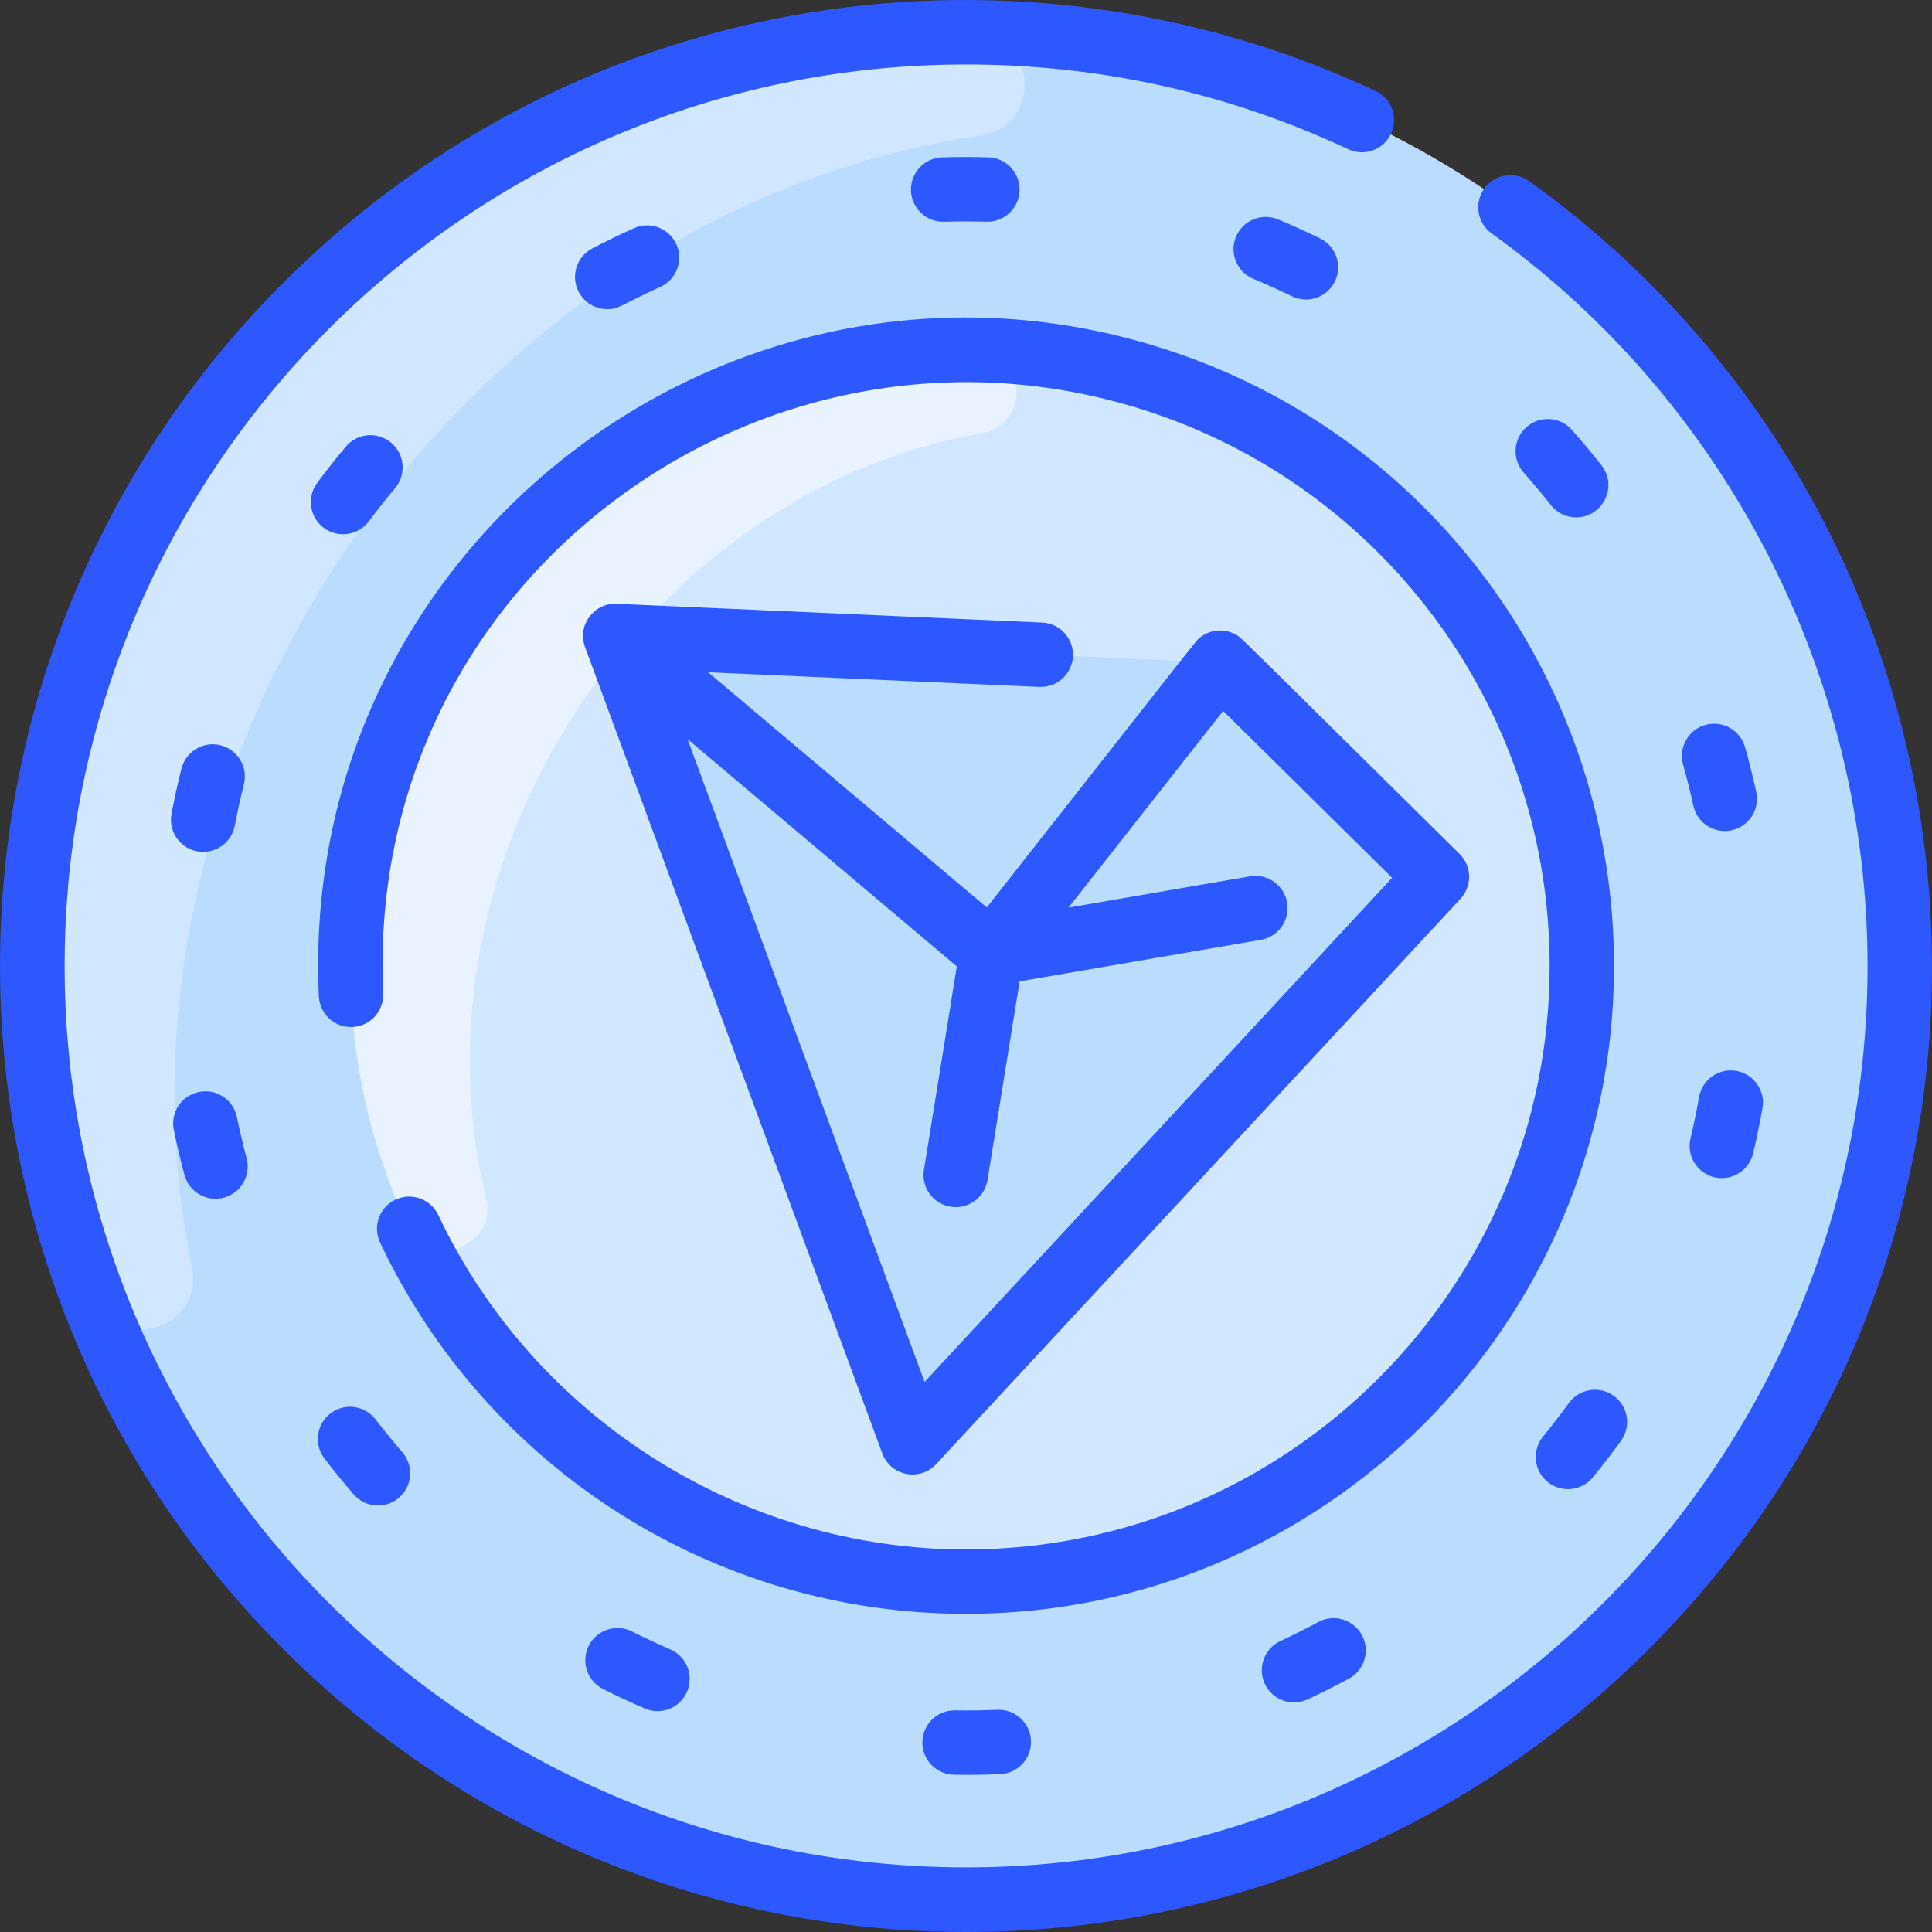 <svg id="Layer_1" enable-background="new 0 0 480.073 480.073" height="512" viewBox="0 0 480.073 480.073" width="512" xmlns="http://www.w3.org/2000/svg"><rect x="0" y="0" width="480.073" height="480.073" fill="#333333" stroke="none"/><circle cx="240.059" cy="240.021" fill="#b9dcff" r="232"/><path d="m47.679 314.92c3.169 15.54-19.119 21.903-24.724 7.067-9.628-25.486-14.896-53.111-14.896-81.966 0-128.836 104.942-232.95 233.758-231.993 15.969.119 17.501 23.342 1.702 25.673-127.893 18.874-221.755 154.14-195.84 281.219z" fill="#d1e7ff"/><circle cx="240.059" cy="240.021" fill="#d1e7ff" r="153"/><path d="m101.324 304.616c-9.567-20.512-14.719-43.498-14.234-67.735 1.697-84.69 70.941-151.061 155.223-149.844 12.645.183 14.1 18.417 1.645 20.606-84.581 14.871-143.532 106.457-123.173 190.012 2.979 12.221-14.144 18.361-19.461 6.961z" fill="#e8f3ff"/><path d="m303.179 164.661-150.31-6.64 73.88 200.37 130.31-140.511z" fill="#b9dcff"/><g fill="#2e58ff"><path d="m379.989 45.012c-3.588-2.58-8.586-1.76-11.166 1.827-2.579 3.588-1.761 8.587 1.827 11.166 58.49 42.042 93.409 110.085 93.409 182.016 0 123.514-100.486 224-224 224s-224-100.486-224-224 100.486-224 224-224c33.192 0 65.138 7.085 94.951 21.059 4.002 1.875 8.764.152 10.639-3.849s.152-8.764-3.848-10.639c-87.253-40.896-196.898-27.044-271.632 47.888-93.538 93.786-93.62 245.441.185 339.246 93.791 93.791 245.756 93.853 339.552-.153 105.275-105.511 89.469-278.747-29.917-364.561z"/><path d="m292.03 87.594c-107.25-36.46-218.061 46.381-212.796 159.983.205 4.413 3.928 7.819 8.362 7.621 4.413-.205 7.825-3.948 7.621-8.362-4.808-103.726 96.388-176.483 191.657-144.096 58.728 20.023 98.185 75.192 98.185 137.28 0 79.953-65.047 145-145 145-55.801 0-107.281-32.62-131.151-83.103-1.889-3.993-6.658-5.7-10.652-3.813-3.994 1.889-5.701 6.658-3.813 10.652 26.424 55.883 82.692 92.263 145.616 92.263 88.776 0 161-72.224 161-161 0-68.935-43.812-130.189-109.029-152.425z"/><path d="m82.101 351.225c-3.503 2.693-4.159 7.715-1.466 11.218 2.316 3.012 4.75 5.999 7.235 8.877 2.882 3.34 7.935 3.719 11.283.828 3.345-2.887 3.715-7.939.828-11.283-2.288-2.651-4.529-5.401-6.662-8.174-2.692-3.502-7.716-4.159-11.218-1.466z"/><path d="m391.658 128.563c6.591 0 10.444-7.672 6.275-12.956-2.351-2.979-4.821-5.936-7.343-8.786-2.929-3.309-7.983-3.618-11.293-.689-3.309 2.928-3.617 7.984-.689 11.293 2.324 2.625 4.599 5.348 6.764 8.092 1.578 2.001 3.921 3.046 6.286 3.046z"/><path d="m157.032 405.394c-3.948-1.987-8.756-.395-10.742 3.552-1.985 3.947-.395 8.756 3.552 10.742 3.391 1.706 6.877 3.335 10.359 4.844 4.077 1.764 8.774-.13 10.521-4.162 1.756-4.054-.108-8.765-4.162-10.521-3.202-1.387-6.408-2.886-9.528-4.455z"/><path d="m237.315 425c-4.405-.091-8.054 3.459-8.121 7.877-.067 4.417 3.459 8.054 7.877 8.121 3.936.06 7.775.003 11.446-.148 4.415-.182 7.846-3.908 7.664-8.323s-3.925-7.843-8.323-7.664c-3.486.145-7.019.193-10.543.137z"/><path d="m389.844 348.63c-2.052 2.824-4.215 5.631-6.431 8.343-2.796 3.421-2.289 8.461 1.133 11.257 3.444 2.814 8.479 2.267 11.257-1.133 2.407-2.946 4.757-5.995 6.987-9.064 2.597-3.575 1.804-8.578-1.771-11.174-3.576-2.596-8.578-1.802-11.175 1.771z"/><path d="m422.198 272.579c-.612 3.448-1.331 6.919-2.137 10.319-1.019 4.299 1.64 8.61 5.939 9.629 4.331 1.027 8.618-1.671 9.629-5.939.876-3.694 1.657-7.467 2.322-11.213.772-4.35-2.128-8.502-6.479-9.275-4.352-.773-8.501 2.129-9.274 6.479z"/><path d="m327.585 403.043c-3.089 1.662-6.262 3.254-9.431 4.732-4.004 1.868-5.735 6.628-3.868 10.632 1.871 4.01 6.633 5.733 10.632 3.868 3.443-1.606 6.891-3.336 10.247-5.142 3.891-2.093 5.348-6.945 3.255-10.835-2.094-3.891-6.945-5.346-10.835-3.255z"/><path d="m50.49 211.683c3.765 0 7.12-2.67 7.85-6.504.655-3.441 1.418-6.904 2.266-10.291 1.073-4.286-1.531-8.63-5.817-9.704-4.286-1.072-8.63 1.531-9.704 5.817-.922 3.682-1.751 7.444-2.463 11.184-.938 4.927 2.84 9.498 7.868 9.498z"/><path d="m45.827 291.937c1.136 4.254 5.506 6.808 9.792 5.667 4.269-1.14 6.806-5.524 5.667-9.792-.901-3.375-1.716-6.824-2.423-10.253-.892-4.328-5.122-7.112-9.451-6.219-4.327.892-7.112 5.124-6.219 9.451.769 3.727 1.655 7.477 2.634 11.146z"/><path d="m433.625 185.67c-1.192-4.254-5.607-6.735-9.863-5.542-4.254 1.193-6.736 5.609-5.542 9.863.944 3.368 1.803 6.807 2.553 10.222.82 3.738 4.13 6.287 7.806 6.287 5.099 0 8.921-4.71 7.822-9.716-.815-3.714-1.749-7.453-2.776-11.114z"/><path d="m321.006 73.617c3.966 1.932 8.758.29 10.696-3.688 1.936-3.972.285-8.761-3.687-10.696-3.413-1.663-6.918-3.249-10.419-4.712-4.076-1.705-8.763.217-10.467 4.294-1.705 4.076.218 8.762 4.294 10.467 3.221 1.347 6.445 2.805 9.583 4.335z"/><path d="m150.892 76.818c3.075 0 3.217-1.024 13.184-5.522 4.027-1.817 5.819-6.555 4.002-10.582s-6.554-5.82-10.582-4.002c-3.466 1.563-6.935 3.25-10.313 5.013-3.917 2.044-5.435 6.877-3.391 10.794 1.429 2.734 4.215 4.299 7.1 4.299z"/><path d="m80.454 131.17c3.549 2.647 8.559 1.904 11.196-1.629 2.092-2.804 4.291-5.585 6.537-8.264 2.838-3.386 2.394-8.432-.992-11.271-3.388-2.839-8.433-2.394-11.271.992-2.439 2.91-4.828 5.93-7.1 8.976-2.641 3.541-1.911 8.554 1.63 11.196z"/><path d="m234.582 55.095c3.487-.1 7.015-.103 10.55-.005 4.43.121 8.095-3.361 8.216-7.778s-3.361-8.095-7.778-8.216c-3.831-.105-7.66-.103-11.444.006-4.417.126-7.895 3.809-7.768 8.225.126 4.463 3.868 7.905 8.224 7.768z"/><path d="m266.606 163.045c.195-4.414-3.225-8.15-7.639-8.345l-105.747-4.672c-5.565-.254-9.776 5.234-7.899 10.626.265.758 72.903 197.755 73.918 200.506 2.068 5.61 9.331 7.029 13.372 2.672l130.314-140.512c2.938-3.167 2.83-8.096-.244-11.131-57.784-57.076-54.246-53.83-55.883-54.661-2.778-1.411-6.245-1.091-8.732.985-.946.787 2.508-3.48-52.863 66.971l-69.236-58.434 82.293 3.635c4.431.184 8.151-3.226 8.346-7.64zm-28.852 77.088-8.169 50.546c-.705 4.362 2.259 8.469 6.621 9.174 4.372.706 8.471-2.27 9.174-6.621l7.98-49.378 59.946-10.323c4.354-.75 7.276-4.887 6.526-9.241s-4.89-7.28-9.241-6.526l-45.071 7.761 38.414-48.875 41.988 41.474-116.18 125.273-58.893-159.732z"/></g></svg>